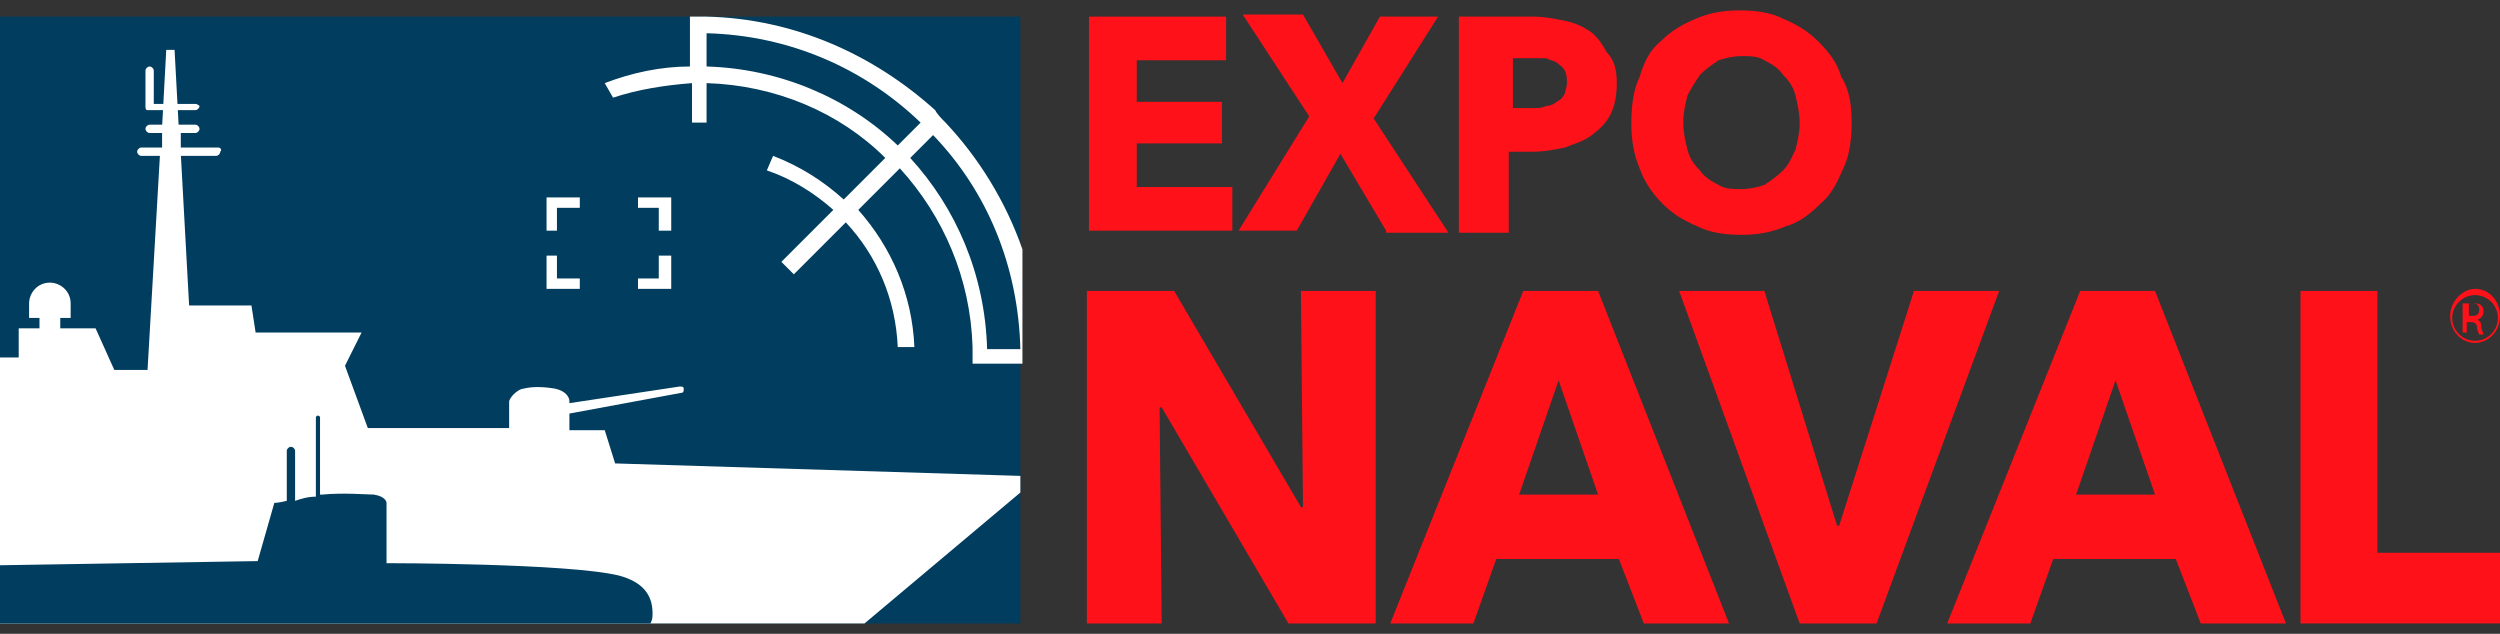 <?xml version="1.0" encoding="utf-8"?>
<!-- Generator: Adobe Illustrator 25.4.2, SVG Export Plug-In . SVG Version: 6.00 Build 0)  -->
<svg version="1.1" id="Capa_1" xmlns="http://www.w3.org/2000/svg" xmlns:xlink="http://www.w3.org/1999/xlink" x="0px" y="0px"
	 viewBox="0 0 120.3 30.5" style="enable-background:new 0 0 120.3 30.5;" xml:space="preserve">
<rect x="0" y="0" width="120.3" height="30.5" fill="#333333" stroke="none"/>
<style type="text/css">
	.st0{fill:#003D5F;}
	.st1{fill:#FFFFFF;}
	.st2{fill:#FF1119;}
	.st3{fill:none;}
</style>
<g>
	<rect y="0.8" class="st0" width="49.1" height="29.2"/>
	<path class="st1" d="M49.1,22.9l-19.5-0.6l-0.5-1.6h-1.7c0,0,0-0.4,0-0.8l5.4-1c0.1,0,0.1-0.1,0.1-0.2c0-0.1-0.1-0.1-0.2-0.1
		l-5.3,0.8c0,0,0-0.1,0-0.1c0-0.2-0.2-0.5-0.7-0.6c-0.6-0.1-1.1-0.1-1.5,0c-0.2,0-0.6,0.3-0.7,0.6c0,0.5,0,1.3,0,1.3h-6.8l-1.1-3
		l0.8-1.6h-5.1l-0.2-1.3h-3L8.7,7.4h1.4c0.1,0,0.1,0,0.1-0.1c0-0.1,0-0.1-0.1-0.1H8.7L8.7,6.3h0.4c0.1,0,0.1,0,0.1-0.1
		c0-0.1,0-0.1-0.1-0.1H8.6L8.4,2.4H8L7.8,6.1H7.4c-0.1,0-0.1,0-0.1,0.1c0,0.1,0,0.1,0.1,0.1h0.4L7.8,7.2H7.2c-0.1,0-0.1,0-0.1,0.1
		c0,0.1,0,0.1,0.1,0.1h0.5L7.1,17.8H5.5l-0.9-2H2.9v-0.5h0.5v-0.7c0-0.6-0.5-1-1-1c-0.6,0-1,0.5-1,1v0.7h0.5v0.5H0.9v1.4H0V30h41.6
		l7.5-6.3V22.9z"/>
	<g>
		<path class="st2" d="M52.4,11.1V0.8H59v2.1h-4.3v2h4.1v2h-4.1V9h4.6v2.1H52.4z"/>
		<path class="st2" d="M66.7,11.1l-2.2-3.7l-2.1,3.7h-2.8l3.4-5.5l-3.2-4.9h2.9L64.6,4l1.8-3.2h2.8l-3.1,4.9l3.6,5.5H66.7z"/>
		<path class="st2" d="M77.8,4c0,0.6-0.1,1.1-0.3,1.5c-0.2,0.4-0.5,0.7-0.9,1c-0.4,0.3-0.8,0.4-1.3,0.6c-0.5,0.1-1,0.2-1.5,0.2h-1.2
			v3.9h-2.4V0.8h3.6c0.5,0,1,0.1,1.5,0.2c0.5,0.1,0.9,0.3,1.2,0.5c0.3,0.2,0.6,0.6,0.8,1C77.7,2.9,77.8,3.4,77.8,4z M75.4,4
			c0-0.2,0-0.4-0.1-0.6C75.2,3.2,75,3.1,74.9,3c-0.2-0.1-0.3-0.1-0.5-0.2c-0.2,0-0.4,0-0.6,0h-1v2.4h1c0.2,0,0.4,0,0.6-0.1
			c0.2,0,0.4-0.1,0.5-0.2c0.2-0.1,0.3-0.2,0.4-0.4C75.3,4.4,75.4,4.2,75.4,4z"/>
		<path class="st2" d="M89.1,5.9c0,0.8-0.1,1.6-0.4,2.2c-0.3,0.7-0.6,1.3-1.1,1.7c-0.5,0.5-1,0.9-1.7,1.1c-0.7,0.3-1.4,0.4-2.1,0.4
			c-0.8,0-1.5-0.1-2.1-0.4c-0.7-0.3-1.2-0.6-1.7-1.1c-0.5-0.5-0.9-1.1-1.1-1.7c-0.3-0.7-0.4-1.4-0.4-2.2c0-0.8,0.1-1.6,0.4-2.2
			C79.1,3,79.4,2.4,79.9,2c0.5-0.5,1-0.8,1.7-1.1c0.7-0.3,1.4-0.4,2.1-0.4c0.8,0,1.5,0.1,2.1,0.4c0.7,0.3,1.2,0.6,1.7,1.1
			c0.5,0.5,0.9,1,1.1,1.7C89,4.3,89.1,5.1,89.1,5.9z M86.6,5.9c0-0.4-0.1-0.9-0.2-1.3c-0.1-0.4-0.3-0.7-0.6-1
			c-0.2-0.3-0.5-0.5-0.9-0.7c-0.3-0.2-0.7-0.2-1.1-0.2c-0.4,0-0.8,0.1-1.1,0.2c-0.3,0.2-0.6,0.4-0.9,0.7c-0.2,0.3-0.4,0.6-0.6,1
			c-0.1,0.4-0.2,0.8-0.2,1.3c0,0.5,0.1,0.9,0.2,1.3c0.1,0.4,0.3,0.7,0.6,1c0.2,0.3,0.5,0.5,0.9,0.7c0.3,0.2,0.7,0.2,1.1,0.2
			c0.4,0,0.8-0.1,1.1-0.2c0.3-0.2,0.6-0.4,0.9-0.7c0.3-0.3,0.4-0.6,0.6-1C86.5,6.8,86.6,6.4,86.6,5.9z"/>
	</g>
	<g>
		<g>
			<path class="st2" d="M62,30l-6.1-10.4h-0.1L55.9,30h-3.6V14h4.2l6.1,10.4h0.1L62.6,14h3.6v16H62z"/>
			<path class="st2" d="M79.1,30l-1.2-3.1H72L70.9,30h-4l6.4-16h3.6l6.3,16H79.1z M75,18.3l-1.9,5.5h3.8L75,18.3z"/>
			<path class="st2" d="M90.3,30h-3.7l-5.8-16h4.1l3.5,11.3h0.1L92.1,14h4.1L90.3,30z"/>
			<path class="st2" d="M105.9,30l-1.2-3.1h-5.9L97.7,30h-4l6.4-16h3.6l6.3,16H105.9z M101.8,18.3l-1.9,5.5h3.8L101.8,18.3z"/>
			<path class="st2" d="M110.7,30V14h3.7v12.6h5.9V30H110.7z"/>
		</g>
		<g>
			<g>
				<path class="st2" d="M118.6,14.6c0.1,0,0.2,0,0.4,0c0.2,0,0.3,0,0.4,0.1c0.1,0.1,0.1,0.2,0.1,0.3c0,0.2-0.1,0.3-0.3,0.4v0
					c0.1,0,0.2,0.1,0.2,0.3c0,0.2,0.1,0.3,0.1,0.4h-0.2c0,0-0.1-0.2-0.1-0.3c0-0.2-0.1-0.3-0.3-0.3h-0.2V16h-0.2V14.6z M118.8,15.2
					h0.2c0.2,0,0.3-0.1,0.3-0.3c0-0.2-0.1-0.3-0.3-0.3c-0.1,0-0.2,0-0.2,0V15.2z"/>
			</g>
			<path class="st2" d="M119.1,16.5c-0.7,0-1.2-0.6-1.2-1.3c0-0.7,0.6-1.3,1.2-1.3c0.7,0,1.2,0.6,1.2,1.3
				C120.3,16,119.7,16.5,119.1,16.5L119.1,16.5z M119.1,14.2c-0.6,0-1.1,0.5-1.1,1.1c0,0.6,0.5,1.1,1.1,1.1c0.6,0,1.1-0.5,1.1-1.1
				C120.2,14.7,119.7,14.2,119.1,14.2L119.1,14.2z"/>
		</g>
	</g>
	<g>
		<polygon class="st1" points="31.7,9.5 30.7,9.5 30.7,10 31.7,10 31.7,11.1 32.3,11.1 32.3,10 32.3,9.5 		"/>
		<polygon class="st1" points="26.3,9.5 26.3,10 26.3,11.1 26.8,11.1 26.8,10 27.9,10 27.9,9.5 26.8,9.5 		"/>
		<polygon class="st1" points="26.8,12.3 26.3,12.3 26.3,13.4 26.3,13.9 26.8,13.9 27.9,13.9 27.9,13.4 26.8,13.4 		"/>
		<polygon class="st1" points="31.7,13.4 30.7,13.4 30.7,13.9 31.7,13.9 32.3,13.9 32.3,13.4 32.3,12.3 31.7,12.3 		"/>
	</g>
	<path class="st0" d="M31.4,29.5c0-0.9-0.5-1.5-1.6-1.8c-2.4-0.6-11.2-0.6-11.2-0.6v-2.9c0,0,0-0.3-0.6-0.4c-0.3,0-1.5-0.1-2.5,0
		c0,0-0.1,0-0.1,0v-3.7c0-0.1-0.1-0.1-0.1-0.1c-0.1,0-0.1,0.1-0.1,0.1v3.8c-0.4,0-0.7,0.1-1,0.2v-2.4c0-0.1-0.1-0.2-0.2-0.2
		c-0.1,0-0.2,0.1-0.2,0.2v2.4c-0.4,0.1-0.6,0.1-0.6,0.1L12.4,27L0,27.2V30h31.3C31.4,29.8,31.4,29.7,31.4,29.5z"/>
	<g>
		<path class="st1" d="M7.2,6.4h2.2c0.1,0,0.2-0.1,0.2-0.2C9.6,6.1,9.5,6,9.4,6H7.2C7.1,6,7,6.1,7,6.2C7,6.3,7.1,6.4,7.2,6.4z"/>
		<path class="st1" d="M10.5,7.1H6.8c-0.1,0-0.2,0.1-0.2,0.2c0,0.1,0.1,0.2,0.2,0.2h3.6c0.1,0,0.2-0.1,0.2-0.2
			C10.7,7.2,10.6,7.1,10.5,7.1z"/>
		<path class="st1" d="M7.1,5.3C7.1,5.3,7.1,5.3,7.1,5.3C7.1,5.3,7.1,5.3,7.1,5.3C7.1,5.3,7.1,5.4,7.1,5.3l2.3,0
			c0.1,0,0.2-0.1,0.2-0.2C9.6,5.1,9.5,5,9.4,5h-2V3.4c0-0.1-0.1-0.2-0.2-0.2C7.1,3.2,7,3.3,7,3.4v1.7C7,5.2,7,5.3,7.1,5.3z"/>
	</g>
	<g>
		<path class="st3" d="M34,1.6v1.6c3.6,0.1,6.8,1.5,9.2,3.8l1.1-1.1C41.6,3.3,38,1.7,34,1.6z"/>
		<path class="st3" d="M44.9,6.5l-1.1,1.1c2.3,2.4,3.7,5.6,3.8,9.2h1.6C49,12.8,47.4,9.2,44.9,6.5z"/>
		<path class="st1" d="M45.5,5.9C45.4,5.9,45.4,5.9,45.5,5.9c-0.2-0.2-0.4-0.4-0.5-0.6l0,0C42,2.6,38.2,0.9,34,0.8
			c-0.1,0-0.3,0-0.4,0c-0.1,0-0.3,0-0.4,0v0.8v1.6c-1.4,0-2.8,0.3-4.1,0.8l0.4,0.7c1.2-0.4,2.5-0.6,3.8-0.7v1.9H34V4
			c3.3,0.1,6.4,1.4,8.6,3.6l-2,2c-1-0.9-2.1-1.6-3.4-2.1l-0.3,0.7c1.2,0.4,2.3,1.1,3.2,1.9l-2.5,2.5l0.6,0.6l2.5-2.5
			c1.5,1.6,2.4,3.7,2.5,6h0.8c-0.1-2.5-1.1-4.8-2.7-6.6l2-2c2.1,2.3,3.4,5.3,3.5,8.6c0,0.1,0,0.3,0,0.4c0,0.1,0,0.3,0,0.4h2.4V12
			C48.4,9.7,47.1,7.6,45.5,5.9z M34,3.2V1.6c4,0.1,7.6,1.7,10.3,4.3L43.2,7C40.8,4.7,37.5,3.3,34,3.2z M43.8,7.6l1.1-1.1
			c2.6,2.7,4.1,6.3,4.2,10.3h-1.6C47.4,13.2,46,10,43.8,7.6z"/>
	</g>
</g>
</svg>
